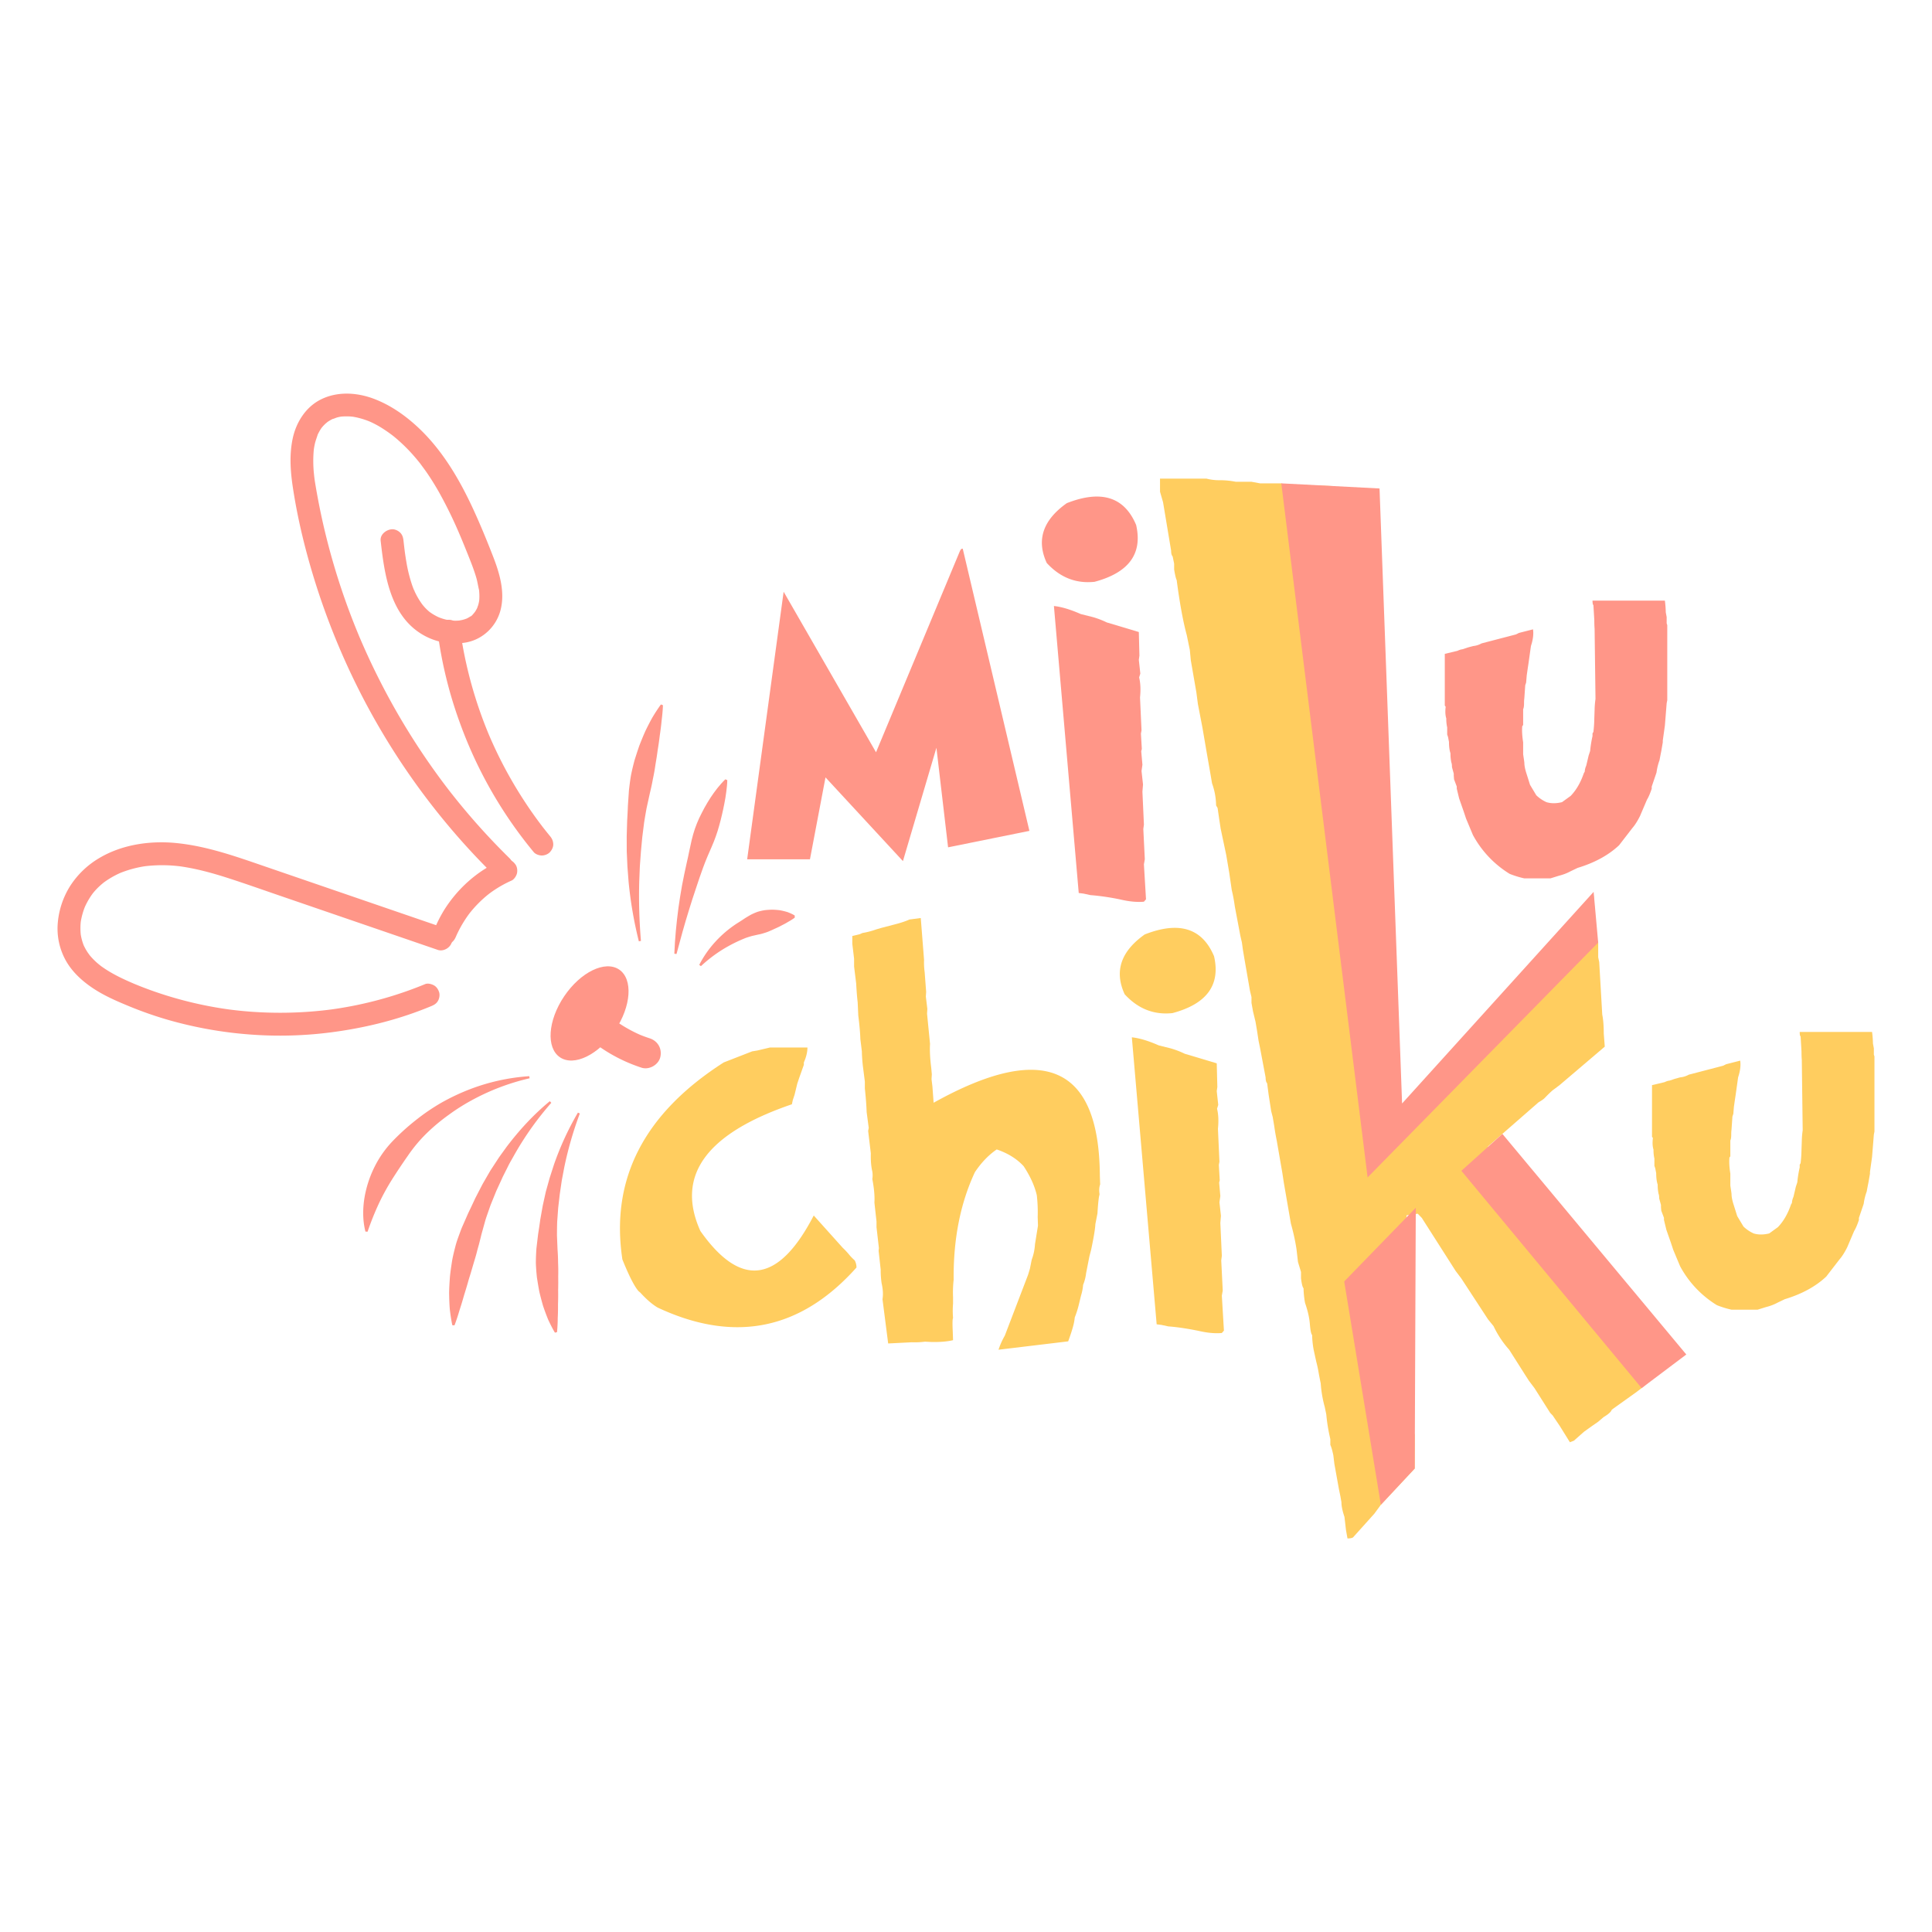 <svg id="Layer_1" data-name="Layer 1" xmlns="http://www.w3.org/2000/svg" viewBox="0 0 3000 3000"><defs><style>.cls-1{fill:#ff9688;}.cls-2{fill:#ffcd5f;}</style></defs><path class="cls-1" d="M1492.6,852.4l2.33-.46,103.52,438.24-126.27,25.54-18.11-154.6-52,176-120.24-130-24.14,127.21h-97.49l56.63-415.5,143.45,249.3,130.46-312.9Z"/><path class="cls-1" d="M1625.38,874.17q-24.62-53.38,31.1-92.85,80.31-31.56,107.71,33.89,15.32,66.85-64.53,88.2Q1656.49,908.06,1625.38,874.17ZM1636.52,941q17.64,1.86,41.78,12.53l18.57,4.65a135,135,0,0,1,21.82,8.35l49.68,14.86.93,36.67-.93,6.5,2.32,21.36-1.86,6q3.24,13,1.39,31.11l2.33,51.06-.93,5.11,1.39,23.68-.93,3.71,1.86,20.89-1.39,9.75,2.32,20.89-.93,11.14,2.32,51.07-.93,7,2.32,46.89-1.39,7.89,3.25,54.32-3.25,3.72q-15.79,1.38-35.75-3.25a372.45,372.45,0,0,0-47.35-7l-10.68-2.32-7.43-.93Z"/><path class="cls-1" d="M2472.86,932.66h112.35a151.92,151.92,0,0,1,1.39,18.11l1.39,7.43v9.74l.93,2.79v116.52l-.93,4.65-2.78,34.82-3.25,23.21v2.78l-2.32,13.47-1.39,7-1.4,7.43a88.6,88.6,0,0,0-4.64,19l-7.43,21.82v3.25q-3.72,11.14-7.43,17.18l-10.67,25.07q-6,12.07-12.07,19l-19,24.61-1.39,1.85q-24.61,23.22-64.53,35.29l-10.68,5.1a76.26,76.26,0,0,1-18.1,7l-13.47,4.17H2367a146.72,146.72,0,0,1-22.75-7,159.76,159.76,0,0,1-57.1-60.35l-10.68-25.54-2.32-7-1.4-4.18-7-20-3.71-15.32v-3.25l-4.18-11.14-.47-5.57v-3.25l-2.78-10.22q0-5.1-.93-7a64.66,64.66,0,0,1-1.39-14.39c-1.56-4.64-2.32-10.52-2.32-17.64l-1.4-7.43-1.39-4.18V1129.5a58.54,58.54,0,0,1-1.39-13.93q-2.34-7.41-.93-18.1l-1.39-1.86V1015.3l19.49-4.64c3.41-1.55,5.88-2.33,7.43-2.33l8.36-2.78,8.36-2.32a33.72,33.72,0,0,0,13.46-4.18L2354,985.12l4.64-2.32,21.82-5.57q1.39,9.28-1.86,21.35l-1.39,4.65-3.72,26.46-1.39,9.28-1.39,9.75-.93,11.14-1.39,4.18-1.39,20a55.23,55.23,0,0,0-.47,7.89q0,6.49-1.39,9.28v24.61l-1.4,1.85q-.93,10.21,1.4,25.07v18.57l1.39,9.29.47,3.71q0,7,3.71,18.11l5.11,16.25,9.74,16.24a56.08,56.08,0,0,0,15.79,10.68q10.68,3.26,24.14,0l13.46-9.75q13-13.45,20.43-35.28l1.39-2.32a25.24,25.24,0,0,1,2.32-9.29l2.32-9.75,1.4-6,2.32-7a182.82,182.82,0,0,1,3.71-23.22v-4.18l1.4-2.32a197.31,197.31,0,0,0,1.39-20.89l.46-13a132.21,132.21,0,0,1,1.39-17.18l-1.39-109.1q-.46-5.56-.46-13.46l-1.39-23.21Q2472.86,938.7,2472.86,932.66Z"/><path class="cls-2" d="M1195.78,1626.52h58q0,10.68-5.57,23.21v3.71l-7.42,20.9-2.79,8.35-4.18,17.18-2.78,8.36-1.4,6.5q-200.09,68.24-142.06,196.83,94.25,133.71,176-24.14l45,50.14a120.15,120.15,0,0,1,11.15,12.07,82.14,82.14,0,0,0,7.42,7.43,22.88,22.88,0,0,1,2.79,11.14q-130,145.78-308.72,62.21-12.54-7.42-26.93-23.21l-2.78-2.32q-9.75-11.14-25.07-49.21-28.32-187.08,157.37-305.94l44.11-17.18,8.35-1.39Z"/><path class="cls-2" d="M1412.12,1427.82l17.64-2.32,5.11,65a108.56,108.56,0,0,0,.93,19l2.32,30.64-.47,7.43,2.32,19-.46,7.43,4.64,46.89q-.93,15.32,1.86,37.14l.93,10.21-.47,7.43,1.4,11.61,1.85,25.06q256.72-143,258.12,113.74l.47,13q-2.34,6.51-.93,15.32l-.93,4.18q-1.4,9.3-2.32,25.53l-3.25,16.72q-.47,10.68-6.5,39.46L1691.6,1951l-5.11,26a67.22,67.22,0,0,1-4.64,18.11,76.25,76.25,0,0,1-3.25,16.71l-3.72,15.32a145.74,145.74,0,0,1-6,18.57,81.36,81.36,0,0,1-2.79,14.62q-2.32,8.61-7.43,22.52l-108.17,13a114.4,114.4,0,0,1,9.75-21.82l36.22-94.71,2.78-9.28,2.79-13.93a81.5,81.5,0,0,0,5.1-24.14l4.64-28.78-.46-13.47a227.47,227.47,0,0,0-1.39-33.88q-5.12-21.83-20.43-45-15.8-17.16-41.78-26-19,13-33.89,35.28-33.88,72.42-33,167.13a175.29,175.29,0,0,0-.93,26.92v10.22a132.22,132.22,0,0,0,0,22.28q-1.39,1.86-.46,20.89l.46,13.46q-13.47,3.25-33.89,2.79l-9.75-.47a123,123,0,0,1-20.43.93l-36.67,1.86-8.82-68.71q1.85-10.67-1.4-25.07a136.9,136.9,0,0,1-1.39-20.89l-3.25-29.25.47-4.17-3.72-32.5v-8.82l-3.25-29.25q.93-14.85-3.25-36.67a36.11,36.11,0,0,0,0-11.61q-2.77-11.6-2.32-28.32l-4.18-34.82.93-4.64-3.25-24.6q-.46-14.86-2.78-36.68v-10.68l-2.79-21.82a246.39,246.39,0,0,1-1.86-25.07l-2.32-19q-.46-14.85-3.24-36.68l-.93-20.42q-1.39-11.6-2.33-29.25l-3.25-26.46v-12.07l-2.78-23.21v-12.07l11.61-2.79,4.17-1.86a120.73,120.73,0,0,0,21.36-5.57l7.89-2.32,21.36-5.57Q1404.23,1431.55,1412.12,1427.82Z"/><path class="cls-2" d="M1746.37,1543.88q-24.6-53.37,31.11-92.85,80.31-31.56,107.71,33.89,15.32,66.86-64.54,88.21Q1777.48,1577.78,1746.37,1543.88Zm11.15,66.86q17.64,1.85,41.78,12.53l18.57,4.64a135.38,135.38,0,0,1,21.82,8.36l49.67,14.85.93,36.68-.93,6.5,2.32,21.35-1.85,6q3.24,13,1.39,31.1l2.32,51.07-.93,5.11,1.4,23.67-.93,3.72,1.85,20.89-1.39,9.75,2.32,20.89-.93,11.14,2.33,51.07-.93,7,2.32,46.89-1.39,7.89,3.24,54.32-3.24,3.71q-15.79,1.4-35.75-3.25-27.4-5.57-47.35-7l-10.68-2.32-7.43-.93Z"/><path class="cls-2" d="M2794.58,1602.38h112.34a152.27,152.27,0,0,1,1.4,18.1l1.39,7.43v9.75l.93,2.79V1757l-.93,4.64-2.79,34.82-3.24,23.21v2.79l-2.33,13.46-1.39,7-1.39,7.42a88.22,88.22,0,0,0-4.64,19l-7.43,21.82v3.25q-3.72,11.14-7.43,17.17l-10.68,25.07q-6,12.07-12.07,19l-19,24.6-1.4,1.86q-24.6,23.22-64.52,35.28l-10.68,5.11a76.79,76.79,0,0,1-18.11,7l-13.46,4.18h-40.39a147.37,147.37,0,0,1-22.75-7,159.79,159.79,0,0,1-57.1-60.36l-10.68-25.53-2.32-7-1.39-4.18-7-20-3.72-15.32v-3.25l-4.18-11.14-.46-5.58v-3.24l-2.79-10.22q0-5.1-.93-7a65.26,65.26,0,0,1-1.39-14.39q-2.32-7-2.32-17.64l-1.39-7.43-1.39-4.18v-11.14a58.54,58.54,0,0,1-1.4-13.93q-2.32-7.43-.93-18.11l-1.39-1.85V1685l19.5-4.64c3.4-1.54,5.88-2.32,7.43-2.32l8.35-2.79,8.36-2.32a33.41,33.41,0,0,0,13.46-4.18l53.39-13.92,4.64-2.32,21.82-5.57q1.39,9.29-1.85,21.35l-1.4,4.64-3.71,26.47-1.39,9.28-1.4,9.75-.92,11.14-1.4,4.18-1.39,20a57,57,0,0,0-.46,7.89c0,4.34-.47,7.43-1.4,9.29v24.6l-1.39,1.86q-.93,10.22,1.39,25.07V1841l1.4,9.28.46,3.72q0,7,3.71,18.1l5.11,16.25,9.75,16.25a56,56,0,0,0,15.78,10.68q10.68,3.26,24.14,0l13.47-9.75q13-13.46,20.42-35.28l1.4-2.32a25.2,25.2,0,0,1,2.32-9.29l2.32-9.75,1.39-6,2.32-7a182.78,182.78,0,0,1,3.72-23.21v-4.18l1.39-2.32a194.82,194.82,0,0,0,1.39-20.89l.47-13a130.71,130.71,0,0,1,1.39-17.18L2797.83,1646c-.31-3.72-.47-8.2-.47-13.47l-1.39-23.21C2795,1608.73,2794.58,1606.4,2794.58,1602.38Z"/><path class="cls-2" d="M1801.25,743.21h72.2a76.93,76.93,0,0,0,20.79,2.45A129.1,129.1,0,0,1,1919,748.1h24.33l13.34,2.45h33l3.93,1.63,72.19,2.45q17.25,4.9,39.24,2.45l29,2.45,1.57,66.08,2.35,6.53,2.36,95.46,2.35,9v38.35l1.57,13.86v40.8l2.35,16.32,2.36,90.56q2.35,2.44,2.35,9l11,297.79,2.35,9.79,1.57,90.56,2.36,18,2.35,91.38,2.36,6.53v43.24l3.92,17.95,85.54-95.46,6.28-9,24.32-24.47,8.64-11.42q2.36-4.9,15.69-16.32a32.84,32.84,0,0,0,8.24-8.16q4.3-5.7,9-12.24l23.54-25.29q9.42-13,26.68-29.37,19.6-25.28,36.89-40.79a138.64,138.64,0,0,1,15.69-17.95q13.33-11.42,25.9-30.19l11-9,4.71,66.08,2.36,6.53v22.84l1.57,7.35,4.71,81.58q2.34,11.43,2.35,29.37l1.57,20.4L2422,1684.72l-8.64,6.52q-3.93,2.46-14.91,13.87-2.35,2.46-9.41,6.53l-78.48,68.53,7.06,40.8q12.54,9,25.9,25.29l4.71,1.63,21.19,22.84,7.06,4.9,17.26,17.95,8.64,6.53,39.23,39.16,11,9,68.28,66.09,6.27,4.08,50.23,50.58,4.71,1.63,12.55,13.87,11,9q4.71,7.35,4.71,13.88L2586,2125.28l-11,9-3.92,2.45-22,18.76-8.63,6.53-37.67,26.92c-1.06,3.26-5.24,7.08-12.56,11.42l-8.63,7.35-9.42,6.52-12.56,9L2444,2237.06l-6.28,2.44L2422,2214.21l-11-16.31-3.92-4.08-24.33-38.35-8.63-11.42-6.28-9.79-24.33-38.35a152.75,152.75,0,0,1-24.33-36.71l-8.63-10.61L2269,1985l-8.64-11.42-52.57-82.4-6.28-6.53-17.27,2.45q-2.36,20.4,0,52.22v24.47q3.91,16.34,1.57,41.61l2.36,13.06v48.13l2.35,11.42v40.8l2.36,4.08v45.69l2.35,13.86v40.8l1.57,4.89v52.22l-52.58,56.29-10.2,13.87-33,36.72c-1.57,1.08-4.45,1.63-8.64,1.63l-2.35-13.06-2.35-20.39q-4.71-13.89-4.71-22.85l-1.57-9-2.36-11.42L2072,2273l-1.57-13.06q-2.36-11.42-4.71-16.32v-9a271.92,271.92,0,0,1-6.27-38.35l-2.36-11.42a182.8,182.8,0,0,1-6.28-36.71q-2.36-11.41-3.53-18.36t-3.53-15.91l-3.92-18a140.5,140.5,0,0,1-2.36-22.84q-2.36-2.45-3.53-17.13t-7.45-32.64a140.5,140.5,0,0,1-2.36-22.84q-2.36-2.45-3.92-15.51v-9.79l-4.71-15.5-2.36-20.39a330,330,0,0,0-8.63-39.16l-11-63.64-2.36-15.5-8.63-49.77q-2.35-11.42-3.93-22.84l-2.35-13.88-2.35-9-3.93-25.29-2.35-18c-1.57-1.63-2.36-4.61-2.36-9l-8.63-45.68-2.35-11.43-2.36-15.5-2.35-13.87-3.93-16.31-2.35-13.06v-9l-2.35-9.79-8.64-49.77L1930,1475l-1.57-11.42L1926,1453l-8.63-45.69a242.23,242.23,0,0,0-4.71-25.29l-3.92-26.92-2.35-13.87-2.36-13.87-8.63-40.79-2.35-15.51-2.36-16.31-2.35-4.08a103.93,103.93,0,0,0-6.28-34.27l-2.36-13.87-6.27-35.9-6.28-36.71-7.06-36.71-2.36-18-8.63-49.77-1.57-16.32-4.71-22.84q-8.64-31.82-15.69-85.67-1.59-2.45-3.93-16.32v-9L1820.87,864q-2.36-2.44-2.36-9L1806,779.92l-4.71-16.31Z"/><path class="cls-1" d="M822.35,1674.36a350.86,350.86,0,0,0-86.7,32.43A316.92,316.92,0,0,0,696.94,1731a299.24,299.24,0,0,0-34.69,29,230.67,230.67,0,0,0-28.65,34.25c-8.47,12.09-16.56,24.17-24.38,36.5A353.1,353.1,0,0,0,588,1869.47a442.78,442.78,0,0,0-17.22,43.08l-3.31-.13c-4.14-16-4.31-32.93-2-49.48a171.18,171.18,0,0,1,14.64-48,163.13,163.13,0,0,1,28.06-41.41,352.55,352.55,0,0,1,36.54-33.4A322.36,322.36,0,0,1,685,1712.5a335.06,335.06,0,0,1,43.76-20.78,316.85,316.85,0,0,1,93.1-20.64Z"/><path class="cls-1" d="M900.37,1729a562.46,562.46,0,0,0-24.08,83.15l-4,21.11-3.1,21.2-2.44,21.22L865.2,1897c-.25,7.1-.31,14.2-.34,21.28l.85,21.22c.51,7,.85,14.08.87,21.11.34,7,.39,14.05.22,21.11l.06,10.59c-.06,3.54-.06,7.09-.18,10.65.1,7.09.07,14.23-.19,21.45,0,7.18,0,14.43-.42,21.8-.05,3.65-.1,7.33-.31,11.06s-.4,7.48-.85,11.32l-3.22.77c-2-3.27-3.77-6.62-5.51-10s-3.37-6.8-5-10.25c-2.85-7-5.44-14-7.87-21.2-2.12-7.2-4-14.49-5.77-21.83-.73-3.68-1.35-7.38-2-11.08l-1.79-11.15c-.8-7.47-1.38-15-1.67-22.49,0-7.51.34-15,.85-22.53l2.65-22.37c1.17-7.42,2.32-14.82,3.27-22.21l3.9-22,4.81-21.81,6-21.48,6.83-21.16a455.82,455.82,0,0,1,37-80.13Z"/><path class="cls-1" d="M856.08,1712.44a482,482,0,0,0-55.68,77.75l-5.84,10.36c-2,3.44-3.92,6.87-5.64,10.45l-5.33,10.6-2.66,5.29c-.88,1.77-1.63,3.6-2.45,5.4L773.54,1843l-2.47,5.37c-.81,1.8-1.5,3.65-2.26,5.47l-4.44,10.95-2.22,5.47c-.73,1.82-1.34,3.7-2,5.55-2.52,7.47-5.38,14.79-7.41,22.4l-3.16,11.36c-1.05,3.78-2.16,7.54-3,11.38l-2.89,11.39c-1,3.78-2.17,7.5-3.08,11.3-1.89,7.58-4.32,15-6.51,22.53l-3.31,11.29c-1.15,3.76-2.42,7.5-3.46,11.29-2.09,7.59-4.45,15.16-6.81,22.78-2.13,7.66-4.5,15.33-7,23.06-1.14,3.87-2.3,7.76-3.62,11.66s-2.62,7.82-4.2,11.75l-3.3-.19c-.93-4.1-1.62-8.21-2.26-12.34s-1.19-8.26-1.69-12.42c-.67-8.27-.91-16.56-1.06-24.89.07-8.3.65-16.57,1.21-24.87.74-8.26,2.06-16.45,3.27-24.68,1.38-8.18,3.44-16.23,5.52-24.26s5.23-15.76,8-23.56c1.43-3.89,3.16-7.67,4.83-11.47l5-11.39c1.58-3.82,3.45-7.52,5.23-11.26l5.27-11.21c.88-1.86,1.7-3.76,2.64-5.59l2.84-5.5,5.69-11c1-1.82,1.87-3.67,2.88-5.46l3.09-5.36,6.17-10.7c1.06-1.76,2.05-3.56,3.17-5.29l3.38-5.17,6.75-10.32c2.18-3.48,4.61-6.8,7-10.12l7.22-10c19.79-26.16,42.09-50.36,67.18-71Z"/><path class="cls-1" d="M992,1461.7a629.67,629.67,0,0,1-15.93-92.6l-1.81-23.54-1.06-23.64-.05-23.68.7-23.71c.46-7.89.89-15.8,1.17-23.74l1.62-23.79c.92-7.89,1.87-15.8,3.25-23.62,1.58-7.79,3.45-15.52,5.52-23.19l3.62-11.38c1.29-3.77,2.51-7.55,3.84-11.29,2.9-7.44,5.91-14.81,9.14-22.08,3.47-7.21,7.09-14.33,11-21.31,2.08-3.44,4.15-6.88,6.38-10.24s4.45-6.71,6.9-10l3.11,1.14c-.09,4.09-.4,8.08-.75,12s-.79,7.87-1.26,11.76c-.74,7.84-1.74,15.54-2.88,23.16-.9,7.69-2,15.28-3.26,22.82-.48,3.8-1.08,7.56-1.62,11.34l-1.85,11.25c-1.08,7.54-2.37,15-4,22.41-1.28,7.47-3,14.86-4.75,22.27l-4.91,22.32c-1.41,7.49-2.66,15-3.89,22.55l-2.87,22.73-2.15,22.84-1.66,22.94-.93,23a830,830,0,0,0,2.64,92.64Z"/><path class="cls-1" d="M1047.11,1480.92c.9-23.72,3.25-47.38,6.36-71l2.64-17.67,3-17.64,3.49-17.55,3.79-17.5c1.39-5.81,2.61-11.67,3.8-17.55l3.82-17.6c1.44-5.82,3-11.59,4.94-17.27s4.24-11.2,6.7-16.67l4-8.09c1.4-2.67,2.73-5.36,4.18-8,3-5.26,6-10.46,9.31-15.55s6.9-10,10.67-14.86c2-2.4,3.9-4.78,6-7.09s4.19-4.62,6.51-6.81l3,1.35c0,3.21-.27,6.31-.55,9.38s-.65,6.1-1.06,9.11c-.75,6-1.76,11.92-2.91,17.74s-2.32,11.6-3.7,17.29c-.63,2.86-1.38,5.68-2.06,8.53l-2.27,8.42c-1.51,5.62-3.22,11.16-5.2,16.6s-4,10.85-6.39,16.18l-6.94,16c-2.21,5.4-4.39,10.81-6.39,16.28l-5.83,16.48-5.55,16.6-5.51,16.65-5.24,16.76c-7,22.38-13.2,45.07-19.26,67.93Z"/><path class="cls-1" d="M1085.77,1498.3a161.26,161.26,0,0,1,25.37-36.33,171.78,171.78,0,0,1,34.75-29.07c3.27-2,6.47-4.09,9.7-6.26s6.61-4.06,10-6.05a91,91,0,0,1,10.66-4.69,84.61,84.61,0,0,1,11.36-2.61c3.89-.44,7.81-.65,11.7-.76,4,.14,7.88.4,11.78.92a101.35,101.35,0,0,1,11.65,2.82c1.93.72,3.83,1.45,5.71,2.35a48.85,48.85,0,0,1,5.57,2.94l.09,3.31c-1.73,1.35-3.43,2.47-5.11,3.54s-3.33,2-5,2.95c-3.26,2-6.45,3.72-9.59,5.26-3.12,1.75-6.21,3.24-9.29,4.6s-6.06,2.92-9.11,4.1a61.41,61.41,0,0,1-9.16,3.42,66.36,66.36,0,0,1-9.49,2.45l-9.74,2.2c-3.2.93-6.41,1.9-9.56,3a230.75,230.75,0,0,0-36.3,18.22,215.52,215.52,0,0,0-33.35,25.62Z"/><ellipse class="cls-1" cx="915.47" cy="1573.69" rx="82.17" ry="47.57" transform="translate(-901.14 1453.25) rotate(-56.02)"/><path class="cls-1" d="M894.23,1593.63c27.83,29.71,63.36,51.72,102,64.29,11.78,3.83,26.36-4.46,29.11-16.53,3-13-3.91-25-16.52-29.11q-8.87-2.88-17.44-6.48l5.65,2.39a220.84,220.84,0,0,1-48.09-28l4.79,3.7a219.86,219.86,0,0,1-26.06-23.69c-8.48-9.05-25-9.2-33.46,0-8.91,9.71-9.05,23.81,0,33.47Z"/><path class="cls-1" d="M791.3,1332.75q-27.69-27.15-53.32-56.28-12.79-14.57-25.06-29.58-6-7.4-11.94-14.89l-2.85-3.65-1.42-1.83c-1.88-2.4.41.53.65.85-2.09-2.77-4.23-5.51-6.32-8.28a1079.71,1079.71,0,0,1-84-129.51q-18.72-34-35-69.19-4-8.67-7.85-17.41-1.87-4.23-3.7-8.49-.91-2.12-1.82-4.25a16.84,16.84,0,0,1-.91-2.13c1,4.29.54,1.27,0,0q-7.47-17.9-14.3-36a1064,1064,0,0,1-43.79-148q-4.12-18.94-7.55-38C491,760,490,754,489,747.92c-.2-1.29-.38-2.58-.57-3.87-.43-2.91.22,1.63.24,1.8-.08-.66-.17-1.31-.26-2q-.56-4.46-1-8.91a193.05,193.05,0,0,1-.43-33.4c.11-1.3.23-2.6.37-3.9.08-.64.16-1.29.23-1.93.26-2.27-.6,4.08-.24,1.83.43-2.69.88-5.37,1.47-8,1.15-5.24,3.15-10.08,4.66-15.18,0,.14-1.91,4.23-.7,1.71.26-.55.51-1.11.77-1.66.53-1.1,1.08-2.18,1.66-3.25a66.87,66.87,0,0,1,4-6.57c.35-.5.72-1,1.06-1.47,1.21-1.78-2.53,3.05-1.1,1.43.8-.91,1.55-1.87,2.37-2.77a63.4,63.4,0,0,1,5.65-5.47c.45-.38,1-.76,1.46-1.19-2.87,2.94-2.46,1.83-1.33,1s2.3-1.61,3.49-2.36,2.45-1.47,3.71-2.14q.93-.49,1.89-1c.48-.23,1-.46,1.44-.67q1.86-.84-1.82.75c2.59-.37,5.37-1.95,8-2.62,1.35-.35,2.72-.65,4.09-.92l2.07-.36c3.17-.56-3.33.32-1.06.14a95.91,95.91,0,0,1,18.17.05c4.44.48-3.74-.62.69.1,1.45.23,2.89.5,4.33.79,3.08.63,6.13,1.4,9.16,2.28,2.86.83,5.7,1.77,8.5,2.8,1.4.52,2.79,1.07,4.19,1.62,2.82,1.11-.82-.31-1.14-.48,1,.52,2.08.91,3.07,1.37a149.5,149.5,0,0,1,16.1,8.69c5,3.13,9.93,6.48,14.69,10l1.72,1.29c2.37,1.75-.81-.63-1-.83,1.1.9,2.24,1.76,3.35,2.65q3.74,3,7.34,6.18a259.9,259.9,0,0,1,25.06,25.27q2.8,3.21,5.5,6.52c.91,1.1,1.8,2.21,2.69,3.32l1.32,1.68c1.67,2.12.41.6-.47-.64,3.55,4.95,7.26,9.76,10.7,14.79,6.74,9.84,13,20,18.87,30.39A673,673,0,0,1,714.18,831l1.73,4.05-.51-1.2c.28.68.57,1.36.85,2q1.9,4.56,3.78,9.13,3.42,8.36,6.76,16.73c4.68,11.77,9.4,23.54,12.91,35.72,1.81,6.3,2.66,12.76,4.25,19.08-.09-.33-.5-4.44-.19-1.36.07.75.16,1.49.23,2.24.14,1.47.24,2.95.31,4.44a78.17,78.17,0,0,1-.09,9.31c-.06.72-.14,1.43-.19,2.15-.15,2.36.63-3.83.23-1.51-.25,1.41-.48,2.82-.79,4.22s-.67,2.78-1.08,4.14-1.6,3.3-1.6,4.56c0-2.15,1.4-3.07.5-1.26-.33.65-.64,1.31-1,2-.68,1.3-1.42,2.58-2.21,3.82-.66,1.05-1.46,2-2.11,3.07,2.94-4.8.74-1-.48.32-1,1.07-3.37,4.26-4.84,4.53-.08,0,3.89-2.82,1.64-1.27-.45.3-.89.63-1.34.94-1,.68-2.05,1.33-3.11,1.94s-1.91,1.06-2.88,1.54c-.49.24-1,.45-1.48.69-1.88,1,4-1.54,2-.82-2.2.79-4.38,1.59-6.65,2.18s-4.36.87-6.54,1.34c5.83-1.24,2.19-.29.52-.15-1.42.12-2.84.2-4.26.23-2.3.06-4.61,0-6.9-.15-1.17-.08-2.32-.21-3.48-.31-2.84-.26,2.12.29,2.11.29a12.26,12.26,0,0,1-2.6-.42,85.24,85.24,0,0,1-14.13-3.82c-.63-.23-4.79-1.95-1.62-.57s-1-.46-1.56-.74c-2.28-1.08-4.52-2.27-6.7-3.55s-4-2.5-6-3.88c-3.58-2.56,2.26,1.93.07.1-1.13-.94-2.27-1.87-3.36-2.86-1.73-1.57-3.39-3.23-5-5-.94-1.05-1.86-2.12-2.75-3.21-.46-.55-.9-1.21-1.4-1.73,1.11,1.16,2,2.66.43.51a115.33,115.33,0,0,1-9.51-15.44c-.67-1.31-1.32-2.62-2-4-.53-1.12-1-3.13-1.82-4,1.57,1.67,1.22,3,.5,1.19-.27-.69-.55-1.37-.82-2.06q-1-2.58-1.93-5.2A228.2,228.2,0,0,1,631,872.51c-.52-3-1-6-1.46-9-.22-1.5-.44-3-.65-4.51-.63-4.5.46,3.59-.13-.91-.8-6.16-1.51-12.33-2.2-18.5-.54-4.85-1.62-9-5.2-12.55-3.08-3.08-8.13-5.4-12.55-5.2-8.73.39-18.85,7.87-17.74,17.75,5.82,51.94,14.38,114.51,63.11,144.67a99.06,99.06,0,0,0,70,13.26c25.58-4.86,46.08-24.39,52.86-49.43,7.61-28.13-1.2-57.81-11.41-84.06C756.07,839.44,746.05,815,735,791c-21.34-46.26-47.83-91.66-85.29-126.82-20.19-18.95-43.17-35.11-69.17-44.94-26.56-10-57.08-11.83-82.88,1.32-23.23,11.84-37.93,35.54-43.2,60.51s-3.56,50.33.21,75.34c7.92,52.62,21,104.74,37.22,155.37a1111.69,1111.69,0,0,0,61.72,152.13,1094.37,1094.37,0,0,0,185,265.89q13.51,14.29,27.58,28.07c6.63,6.51,18.57,7.11,25.1,0s7.08-18.15,0-25.1Z"/><path class="cls-1" d="M680,984.87a658.86,658.86,0,0,0,34.61,138.95,672.74,672.74,0,0,0,114.2,199.39c2.72,3.31,8.44,5.2,12.54,5.2,4.36,0,9.56-1.94,12.55-5.2s5.41-7.82,5.2-12.55c-.22-5-2-8.73-5.2-12.55q-5.9-7.17-11.59-14.5c-1.48-1.9,2.79,3.64.63.81l-1.22-1.59-2.72-3.6q-2.87-3.81-5.68-7.66-10.93-15-21-30.6A664.41,664.41,0,0,1,776,1177.35q-9.4-18.86-17.61-38.28l1.79,4.24a664.39,664.39,0,0,1-39.73-129.77q-3.72-19-6.31-38.11c-.55-4.07-4.8-8.64-8.15-10.61-3.81-2.22-9.41-3.17-13.68-1.79s-8.43,4.05-10.6,8.16c-2.39,4.53-2.47,8.66-1.79,13.68Z"/><path class="cls-1" d="M689.27,1440.75l-138-47.36-138-47.36c-45.08-15.47-90.08-31.73-137.76-36.77-41.36-4.37-85.6,1.73-121.71,23.34a135.06,135.06,0,0,0-44.76,43,128.26,128.26,0,0,0-19.23,56.52A102.13,102.13,0,0,0,101.36,1490c10,18.68,26.08,33.33,43.55,44.89,17.3,11.44,36.49,19.73,55.6,27.61a586.94,586.94,0,0,0,59.91,21,631.16,631.16,0,0,0,127.48,22.84A615.63,615.63,0,0,0,514.18,1603c43.12-5.6,85.53-15.12,126.56-29.6q14.49-5.11,28.7-11c4.46-1.84,8.06-3.81,10.6-8.15,2.23-3.81,3.17-9.41,1.79-13.68s-4.05-8.43-8.15-10.6c-3.93-2.08-9.38-3.57-13.68-1.79a591.26,591.26,0,0,1-114.64,34.21q-16.59,3.18-33.36,5.43l4.72-.64a618.45,618.45,0,0,1-127.29,3.76q-18.14-1.35-36.17-3.77l4.71.64a602.82,602.82,0,0,1-120.28-28.91q-16.42-5.8-32.47-12.59l4.24,1.79c-17.48-7.41-34.87-15.49-50.44-26.45-.88-.61-1.75-1.24-2.62-1.88-1.09-.8-4.38-3.79-.05,0-1.71-1.5-3.55-2.87-5.26-4.37a111.27,111.27,0,0,1-9.64-9.54c-.7-.79-1.39-1.58-2.06-2.39-.91-1.09-3.2-4.71,0,.06-1.25-1.88-2.66-3.65-3.88-5.56a83.54,83.54,0,0,1-6.44-12.06l1.79,4.24a85.08,85.08,0,0,1-5.77-20.94l.64,4.72a95.59,95.59,0,0,1,0-25.12l-.64,4.72a110.55,110.55,0,0,1,7.43-27.08l-1.78,4.24a114.23,114.23,0,0,1,10.4-19.29c1-1.55,2.14-3,3.23-4.56,2-2.72-2.8,3.46-.67.87.55-.66,1.08-1.34,1.63-2a104.43,104.43,0,0,1,7.58-8.16c2.72-2.64,5.61-5.07,8.54-7.46q1.6-1.26-1.73,1.33c.49-.38,1-.76,1.5-1.13q1.13-.84,2.28-1.65c1.53-1.08,3.09-2.13,4.66-3.14a142.54,142.54,0,0,1,21.56-11.27l-4.24,1.79a173.47,173.47,0,0,1,42.88-11.4l-4.72.63a226.43,226.43,0,0,1,59.7.47l-4.72-.63c26.42,3.61,52.16,10.79,77.48,19,25.72,8.34,51.23,17.38,76.81,26.16L591,1444.49,679.83,1475c8.79,3,19.8-3.45,21.83-12.4,2.25-9.86-3-18.6-12.39-21.83Z"/><path class="cls-1" d="M708.22,1453.76l.69-1.68-1.79,4.24a181.17,181.17,0,0,1,12-23.38q3.42-5.61,7.23-11c.61-.86,1.23-1.71,1.86-2.56.48-.66,2.72-3.58.8-1.1s.34-.43.85-1.06c.75-.94,1.52-1.88,2.29-2.81a184.92,184.92,0,0,1,18.21-18.92c1.58-1.42,3.17-2.81,4.79-4.17.81-.68,1.62-1.35,2.45-2s3.9-3.08,1.4-1.15.43-.32,1.08-.8c.85-.64,1.71-1.26,2.57-1.88q2.76-2,5.59-3.85a178.47,178.47,0,0,1,26.2-14.35c3.8-1.69,7.1-6.77,8.15-10.61,1.17-4.25.64-9.9-1.79-13.67s-6.08-7.13-10.6-8.16c-4.94-1.13-9.08-.26-13.68,1.79-35.71,15.88-66.18,43.39-86.86,76.45A207.28,207.28,0,0,0,674,1444.32c-1.63,4-.27,10.16,1.79,13.68,2.16,3.68,6.38,7.19,10.61,8.15,4.54,1,9.64.81,13.67-1.79s6.3-6.08,8.16-10.6Z"/><polygon class="cls-1" points="2087.29 1989.83 2144.19 2336.59 2196.77 2280.3 2198.42 1875.43 2087.29 1989.83"/><polygon class="cls-1" points="2332.88 1760.68 2618.49 2103.26 2549.13 2155.47 2269.2 1818.02 2332.88 1760.68"/><polygon class="cls-1" points="1989.59 750.55 2123.61 1828.28 2481.64 1463.62 2474.57 1384.89 2177.15 1713.48 2142.14 758.51 1989.59 750.55"/></svg>